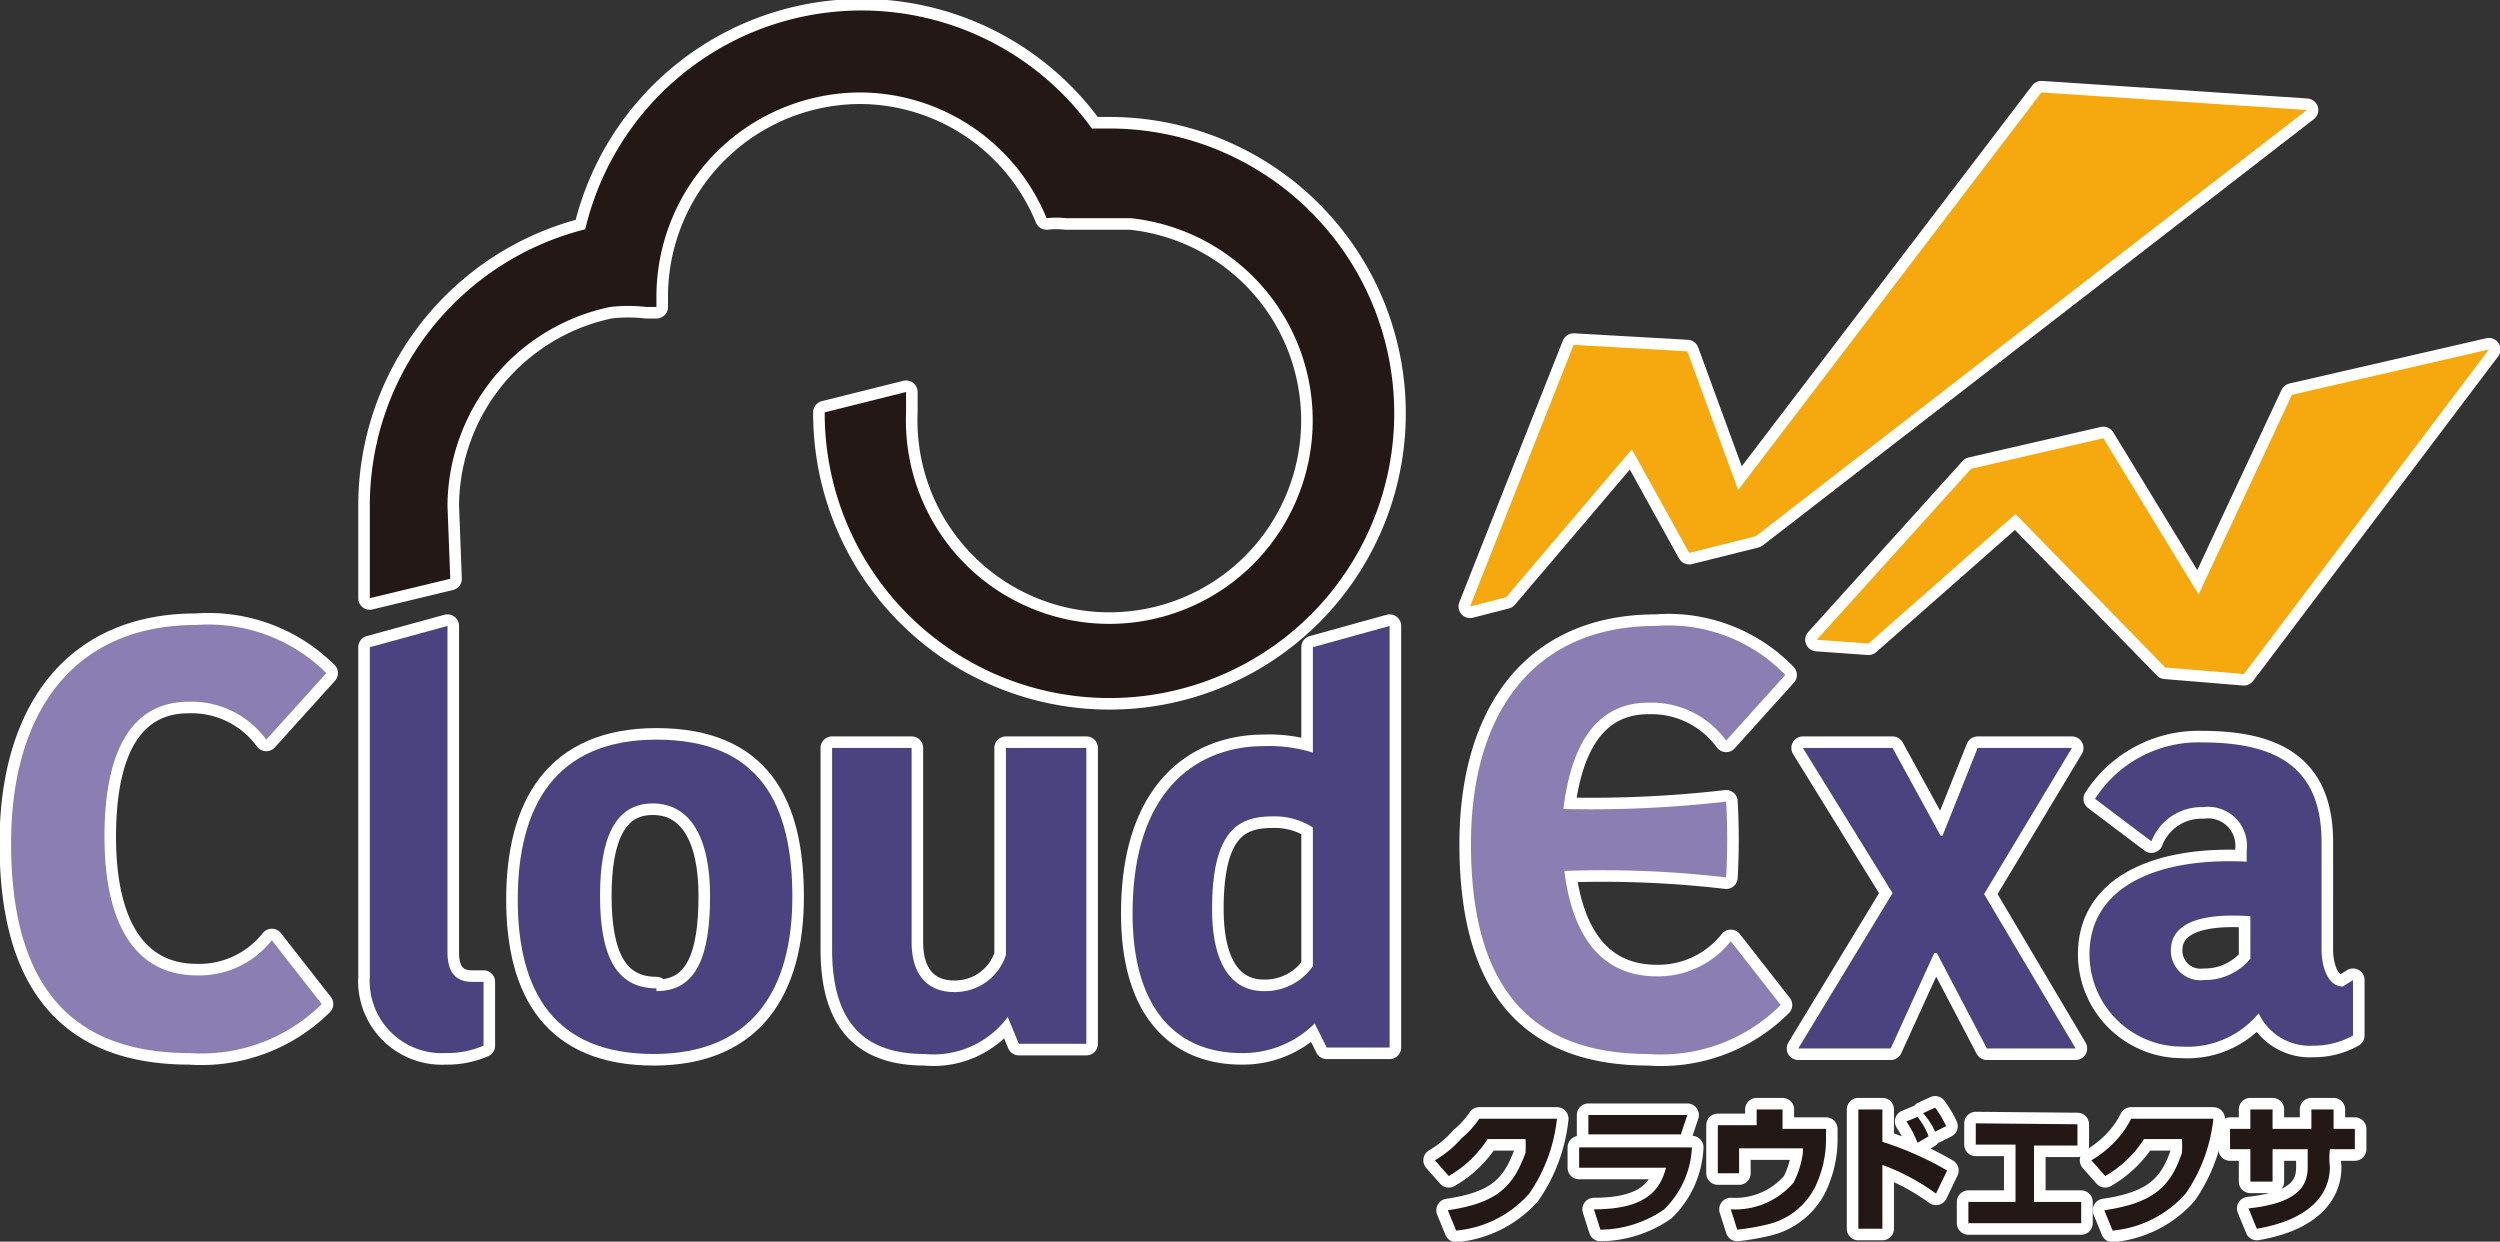 <svg xmlns="http://www.w3.org/2000/svg" viewBox="0 0 27.04 13.43"><rect x="0" y="0" width="27.04" height="13.43" fill="#333333" stroke="none"/><defs><style>.cls-1{fill:#fff;stroke:#fff;stroke-linecap:round;stroke-linejoin:round;stroke-width:0.25px;}.cls-2{fill:#8a7eb3;}.cls-3{fill:#4a4380;}.cls-4{fill:#231815;}.cls-5{fill:#f6a90e;}</style></defs><g id="レイヤー_2" data-name="レイヤー 2"><g id="レイヤー_2-2" data-name="レイヤー 2"><path class="cls-1" d="M2.05,11.39a1.85,1.85,0,0,0,1.43-.53l-.54-.69a1,1,0,0,1-.81.38c-.67,0-1-.56-1-1.5s.3-1.46.91-1.46A1,1,0,0,1,2.88,8l.65-.72a1.81,1.81,0,0,0-1.41-.52c-1.32,0-2,.94-2,2.36S.67,11.39,2.05,11.39Z"/><path class="cls-1" d="M4.82,11.39a1,1,0,0,0,.41-.08v-.69H5.11c-.16,0-.27-.08-.27-.32V6.77L4,7v3.56A.78.78,0,0,0,4.82,11.39Z"/><path class="cls-1" d="M7.1,8C6,8,5.6,8.73,5.6,9.73S6,11.4,7.07,11.4s1.5-.7,1.5-1.7S8.22,8,7.1,8Zm0,2.69c-.44,0-.61-.36-.61-1s.17-1,.57-1,.62.36.62,1S7.54,10.72,7.1,10.72Z"/><path class="cls-1" d="M9,8.09v2.18c0,.77.33,1.13,1,1.13A1,1,0,0,0,10.9,11h0l.12.29h.73V8.09h-.87v2.24a.58.58,0,0,1-.56.4c-.29,0-.46-.19-.46-.54V8.09Z"/><path class="cls-1" d="M14.2,7V8.14a1.59,1.59,0,0,0-.53-.07c-.69,0-1.42.44-1.42,1.81,0,1.06.5,1.51,1.18,1.51a1.1,1.1,0,0,0,.79-.32h0l.13.26h.68V6.77Zm0,3.45a.63.63,0,0,1-.53.27c-.33,0-.56-.26-.56-.89,0-.88.31-1,.66-1a.76.76,0,0,1,.43.12Z"/><path class="cls-1" d="M4.84,5.47h0A2.21,2.21,0,0,1,6.6,3.32h0a1.72,1.72,0,0,1,.39,0h.11V3.2A2.21,2.21,0,0,1,9.32,1a2.19,2.19,0,0,1,2,1.36.91.91,0,0,1,.21,0h0l.21,0h.49A2.2,2.2,0,1,1,9.8,4.46V4.24l-.88.22A3.08,3.08,0,1,0,12,1.39h-.19A3.07,3.07,0,0,0,6.33,2.48,3.08,3.08,0,0,0,4,5.47v1l.87-.21Z"/><polygon class="cls-1" points="24.79 4.27 23.78 6.43 22.75 4.74 21.32 5.07 19.65 6.92 20.21 6.96 21.8 5.56 23.42 7.22 24.27 7.29 26.92 3.78 24.79 4.27"/><polygon class="cls-1" points="17.65 4.86 18.27 5.98 18.99 5.8 24.95 1.19 22.08 1 18.8 5.3 18.25 3.8 17.02 3.73 15.9 6.56 16.29 6.46 17.65 4.86"/><polygon class="cls-1" points="20.45 11.34 20.92 10.31 20.95 10.31 21.49 11.34 22.45 11.34 21.46 9.67 22.41 8.09 21.39 8.09 21.01 9.04 20.99 9.04 20.47 8.09 19.5 8.09 20.47 9.66 19.45 11.34 20.45 11.34"/><path class="cls-1" d="M25.34,10.67c-.16,0-.23-.21-.23-.4V9.11c0-.79-.46-1.08-1.29-1.08a1.33,1.33,0,0,0-1.16.61l.61.46a.58.58,0,0,1,.56-.37.42.42,0,0,1,.47.47v.12c-1-.05-1.7.29-1.7,1a1,1,0,0,0,1,1,1,1,0,0,0,.83-.36h0a.61.61,0,0,0,.59.35.86.86,0,0,0,.43-.11v-.6Zm-1-.3a.64.64,0,0,1-.5.23.32.32,0,0,1-.36-.32c0-.28.29-.41.86-.37Z"/><path class="cls-1" d="M17.83,7.6a1,1,0,0,1,.84.41l.64-.71a1.76,1.76,0,0,0-1.4-.53c-1.32,0-2,.94-2,2.36s.54,2.27,1.92,2.27a1.83,1.83,0,0,0,1.43-.53l-.54-.69a1,1,0,0,1-.8.38c-.59,0-.91-.42-1-1.14a11.5,11.5,0,0,1,1.75.07,7.39,7.39,0,0,0,0-.82,12.81,12.81,0,0,1-1.76.08C17,8,17.3,7.6,17.83,7.6Z"/><path class="cls-1" d="M16,12.1h.6l.24,0v0a1.75,1.75,0,0,1-.3.81,1.2,1.2,0,0,1-.79.4l-.09-.22c.55-.08.71-.27.84-.62a1.26,1.26,0,0,0,0-.15h-.41a1.22,1.22,0,0,1-.42.4l-.15-.17a1.17,1.17,0,0,0,.29-.24A1,1,0,0,0,16,12.1Z"/><path class="cls-1" d="M23.1,12.1h.6l.24,0v0a1.75,1.75,0,0,1-.3.81,1.2,1.2,0,0,1-.79.4l-.09-.22c.55-.08.72-.27.84-.62a1.26,1.26,0,0,0,0-.15h-.41a1.22,1.22,0,0,1-.42.4l-.15-.17a1.17,1.17,0,0,0,.29-.24,1,1,0,0,0,.14-.21Z"/><path class="cls-1" d="M18.3,12.41a1,1,0,0,1-.3.67,1.22,1.22,0,0,1-.69.22l-.07-.22c.59,0,.72-.23.78-.45h-.94v-.22Zm-.05-.35-.07.21h-1v-.21Z"/><path class="cls-1" d="M19.28,12v.21h.47v.1a1.17,1.17,0,0,1-.08.44.77.77,0,0,1-.54.49,2.46,2.46,0,0,1-.34.06l-.07-.22a.83.83,0,0,0,.68-.29,1,1,0,0,0,.1-.32v-.05h-.69v.27l-.23,0v-.52H19V12Z"/><path class="cls-1" d="M20.36,12v.35a3.5,3.5,0,0,1,.7.31l-.12.25a2.34,2.34,0,0,0-.58-.31v.69H20.1V12Zm.38.36a1.24,1.24,0,0,0-.12-.23l.12-.05a.8.8,0,0,1,.12.21Zm.19-.12a.78.78,0,0,0-.13-.2l.13-.06a1.16,1.16,0,0,1,.12.2Z"/><path class="cls-1" d="M22.47,12.16v.23H22V13h.51v.23H21.29V13h.51v-.62h-.43v-.23Z"/><path class="cls-1" d="M25,12h.24v.21h.23v.22H25.2a.79.79,0,0,0,0,.19c0,.33-.26.58-.79.67l-.09-.22c.56-.06.64-.26.64-.45v-.19h-.38v.35h-.24v-.35h-.22v-.22h.22V12h.24v.21H25Z"/><path class="cls-2" d="M2.05,11.39a1.85,1.85,0,0,0,1.43-.53l-.54-.69a1,1,0,0,1-.81.38c-.67,0-1-.56-1-1.5s.3-1.46.91-1.46A1,1,0,0,1,2.88,8l.65-.72a1.81,1.81,0,0,0-1.41-.52c-1.32,0-2,.94-2,2.36S.67,11.39,2.05,11.39Z"/><path class="cls-3" d="M4.82,11.39a1,1,0,0,0,.41-.08v-.69H5.11c-.16,0-.27-.08-.27-.32V6.77L4,7v3.56A.78.78,0,0,0,4.82,11.39Z"/><path class="cls-3" d="M7.1,8C6,8,5.6,8.73,5.6,9.73S6,11.4,7.07,11.4s1.5-.7,1.5-1.7S8.22,8,7.1,8Zm0,2.69c-.44,0-.61-.36-.61-1s.17-1,.57-1,.62.36.62,1S7.54,10.72,7.1,10.72Z"/><path class="cls-3" d="M9,8.09v2.18c0,.77.33,1.13,1,1.13A1,1,0,0,0,10.9,11h0l.12.29h.73V8.09h-.87v2.24a.58.58,0,0,1-.56.4c-.29,0-.46-.19-.46-.54V8.09Z"/><path class="cls-3" d="M14.2,7V8.14a1.59,1.59,0,0,0-.53-.07c-.69,0-1.42.44-1.42,1.81,0,1.06.5,1.51,1.18,1.51a1.1,1.1,0,0,0,.79-.32h0l.13.26h.68V6.77Zm0,3.45a.63.63,0,0,1-.53.27c-.33,0-.56-.26-.56-.89,0-.88.31-1,.66-1a.76.76,0,0,1,.43.12Z"/><path class="cls-4" d="M4.84,5.47h0A2.21,2.21,0,0,1,6.6,3.32h0a1.72,1.72,0,0,1,.39,0h.11V3.2A2.21,2.21,0,0,1,9.32,1a2.19,2.19,0,0,1,2,1.36.91.91,0,0,1,.21,0h0l.21,0h.49A2.2,2.2,0,1,1,9.8,4.46V4.24l-.88.22A3.08,3.08,0,1,0,12,1.39h-.19A3.07,3.07,0,0,0,6.33,2.48,3.08,3.08,0,0,0,4,5.47v1l.87-.21Z"/><polygon class="cls-5" points="24.79 4.27 23.78 6.43 22.75 4.74 21.32 5.07 19.65 6.92 20.21 6.96 21.8 5.56 23.42 7.22 24.27 7.29 26.92 3.78 24.79 4.27"/><polygon class="cls-5" points="17.65 4.86 18.27 5.98 18.99 5.8 24.95 1.19 22.08 1 18.8 5.3 18.25 3.8 17.02 3.73 15.9 6.56 16.29 6.46 17.65 4.86"/><polygon class="cls-3" points="20.45 11.34 20.92 10.31 20.95 10.31 21.49 11.34 22.45 11.34 21.46 9.67 22.41 8.09 21.39 8.09 21.01 9.04 20.99 9.04 20.47 8.09 19.5 8.09 20.47 9.66 19.45 11.34 20.45 11.34"/><path class="cls-3" d="M25.34,10.67c-.16,0-.23-.21-.23-.4V9.11c0-.79-.46-1.08-1.29-1.08a1.33,1.33,0,0,0-1.16.61l.61.46a.58.58,0,0,1,.56-.37.42.42,0,0,1,.47.47v.12c-1-.05-1.7.29-1.7,1a1,1,0,0,0,1,1,1,1,0,0,0,.83-.36h0a.61.61,0,0,0,.59.35.86.86,0,0,0,.43-.11v-.6Zm-1-.3a.64.64,0,0,1-.5.23.32.32,0,0,1-.36-.32c0-.28.29-.41.86-.37Z"/><path class="cls-2" d="M17.83,7.6a1,1,0,0,1,.84.41l.64-.71a1.76,1.76,0,0,0-1.4-.53c-1.32,0-2,.94-2,2.36s.54,2.27,1.92,2.27a1.83,1.83,0,0,0,1.43-.53l-.54-.69a1,1,0,0,1-.8.38c-.59,0-.91-.42-1-1.14a11.5,11.5,0,0,1,1.75.07,7.39,7.39,0,0,0,0-.82,12.81,12.81,0,0,1-1.76.08C17,8,17.3,7.6,17.83,7.6Z"/><path class="cls-4" d="M16,12.1h.6l.24,0v0a1.75,1.75,0,0,1-.3.81,1.2,1.2,0,0,1-.79.4l-.09-.22c.55-.08.71-.27.84-.62a1.26,1.26,0,0,0,0-.15h-.41a1.22,1.22,0,0,1-.42.4l-.15-.17a1.17,1.17,0,0,0,.29-.24A1,1,0,0,0,16,12.1Z"/><path class="cls-4" d="M23.1,12.1h.6l.24,0v0a1.75,1.75,0,0,1-.3.81,1.2,1.2,0,0,1-.79.4l-.09-.22c.55-.08.72-.27.84-.62a1.26,1.26,0,0,0,0-.15h-.41a1.22,1.22,0,0,1-.42.4l-.15-.17a1.17,1.17,0,0,0,.29-.24,1,1,0,0,0,.14-.21Z"/><path class="cls-4" d="M18.3,12.41a1,1,0,0,1-.3.67,1.22,1.22,0,0,1-.69.22l-.07-.22c.59,0,.72-.23.78-.45h-.94v-.22Zm-.05-.35-.07.21h-1v-.21Z"/><path class="cls-4" d="M19.28,12v.21h.47v.1a1.17,1.17,0,0,1-.08.44.77.77,0,0,1-.54.49,2.46,2.46,0,0,1-.34.06l-.07-.22a.83.83,0,0,0,.68-.29,1,1,0,0,0,.1-.32v-.05h-.69v.27l-.23,0v-.52H19V12Z"/><path class="cls-4" d="M20.36,12v.35a3.5,3.5,0,0,1,.7.31l-.12.25a2.34,2.34,0,0,0-.58-.31v.69H20.1V12Zm.38.36a1.24,1.24,0,0,0-.12-.23l.12-.05a.8.8,0,0,1,.12.21Zm.19-.12a.78.78,0,0,0-.13-.2l.13-.06a1.16,1.16,0,0,1,.12.2Z"/><path class="cls-4" d="M22.47,12.16v.23H22V13h.51v.23H21.29V13h.51v-.62h-.43v-.23Z"/><path class="cls-4" d="M25,12h.24v.21h.23v.22H25.2a.79.79,0,0,0,0,.19c0,.33-.26.58-.79.67l-.09-.22c.56-.06.64-.26.64-.45v-.19h-.38v.35h-.24v-.35h-.22v-.22h.22V12h.24v.21H25Z"/></g></g></svg>